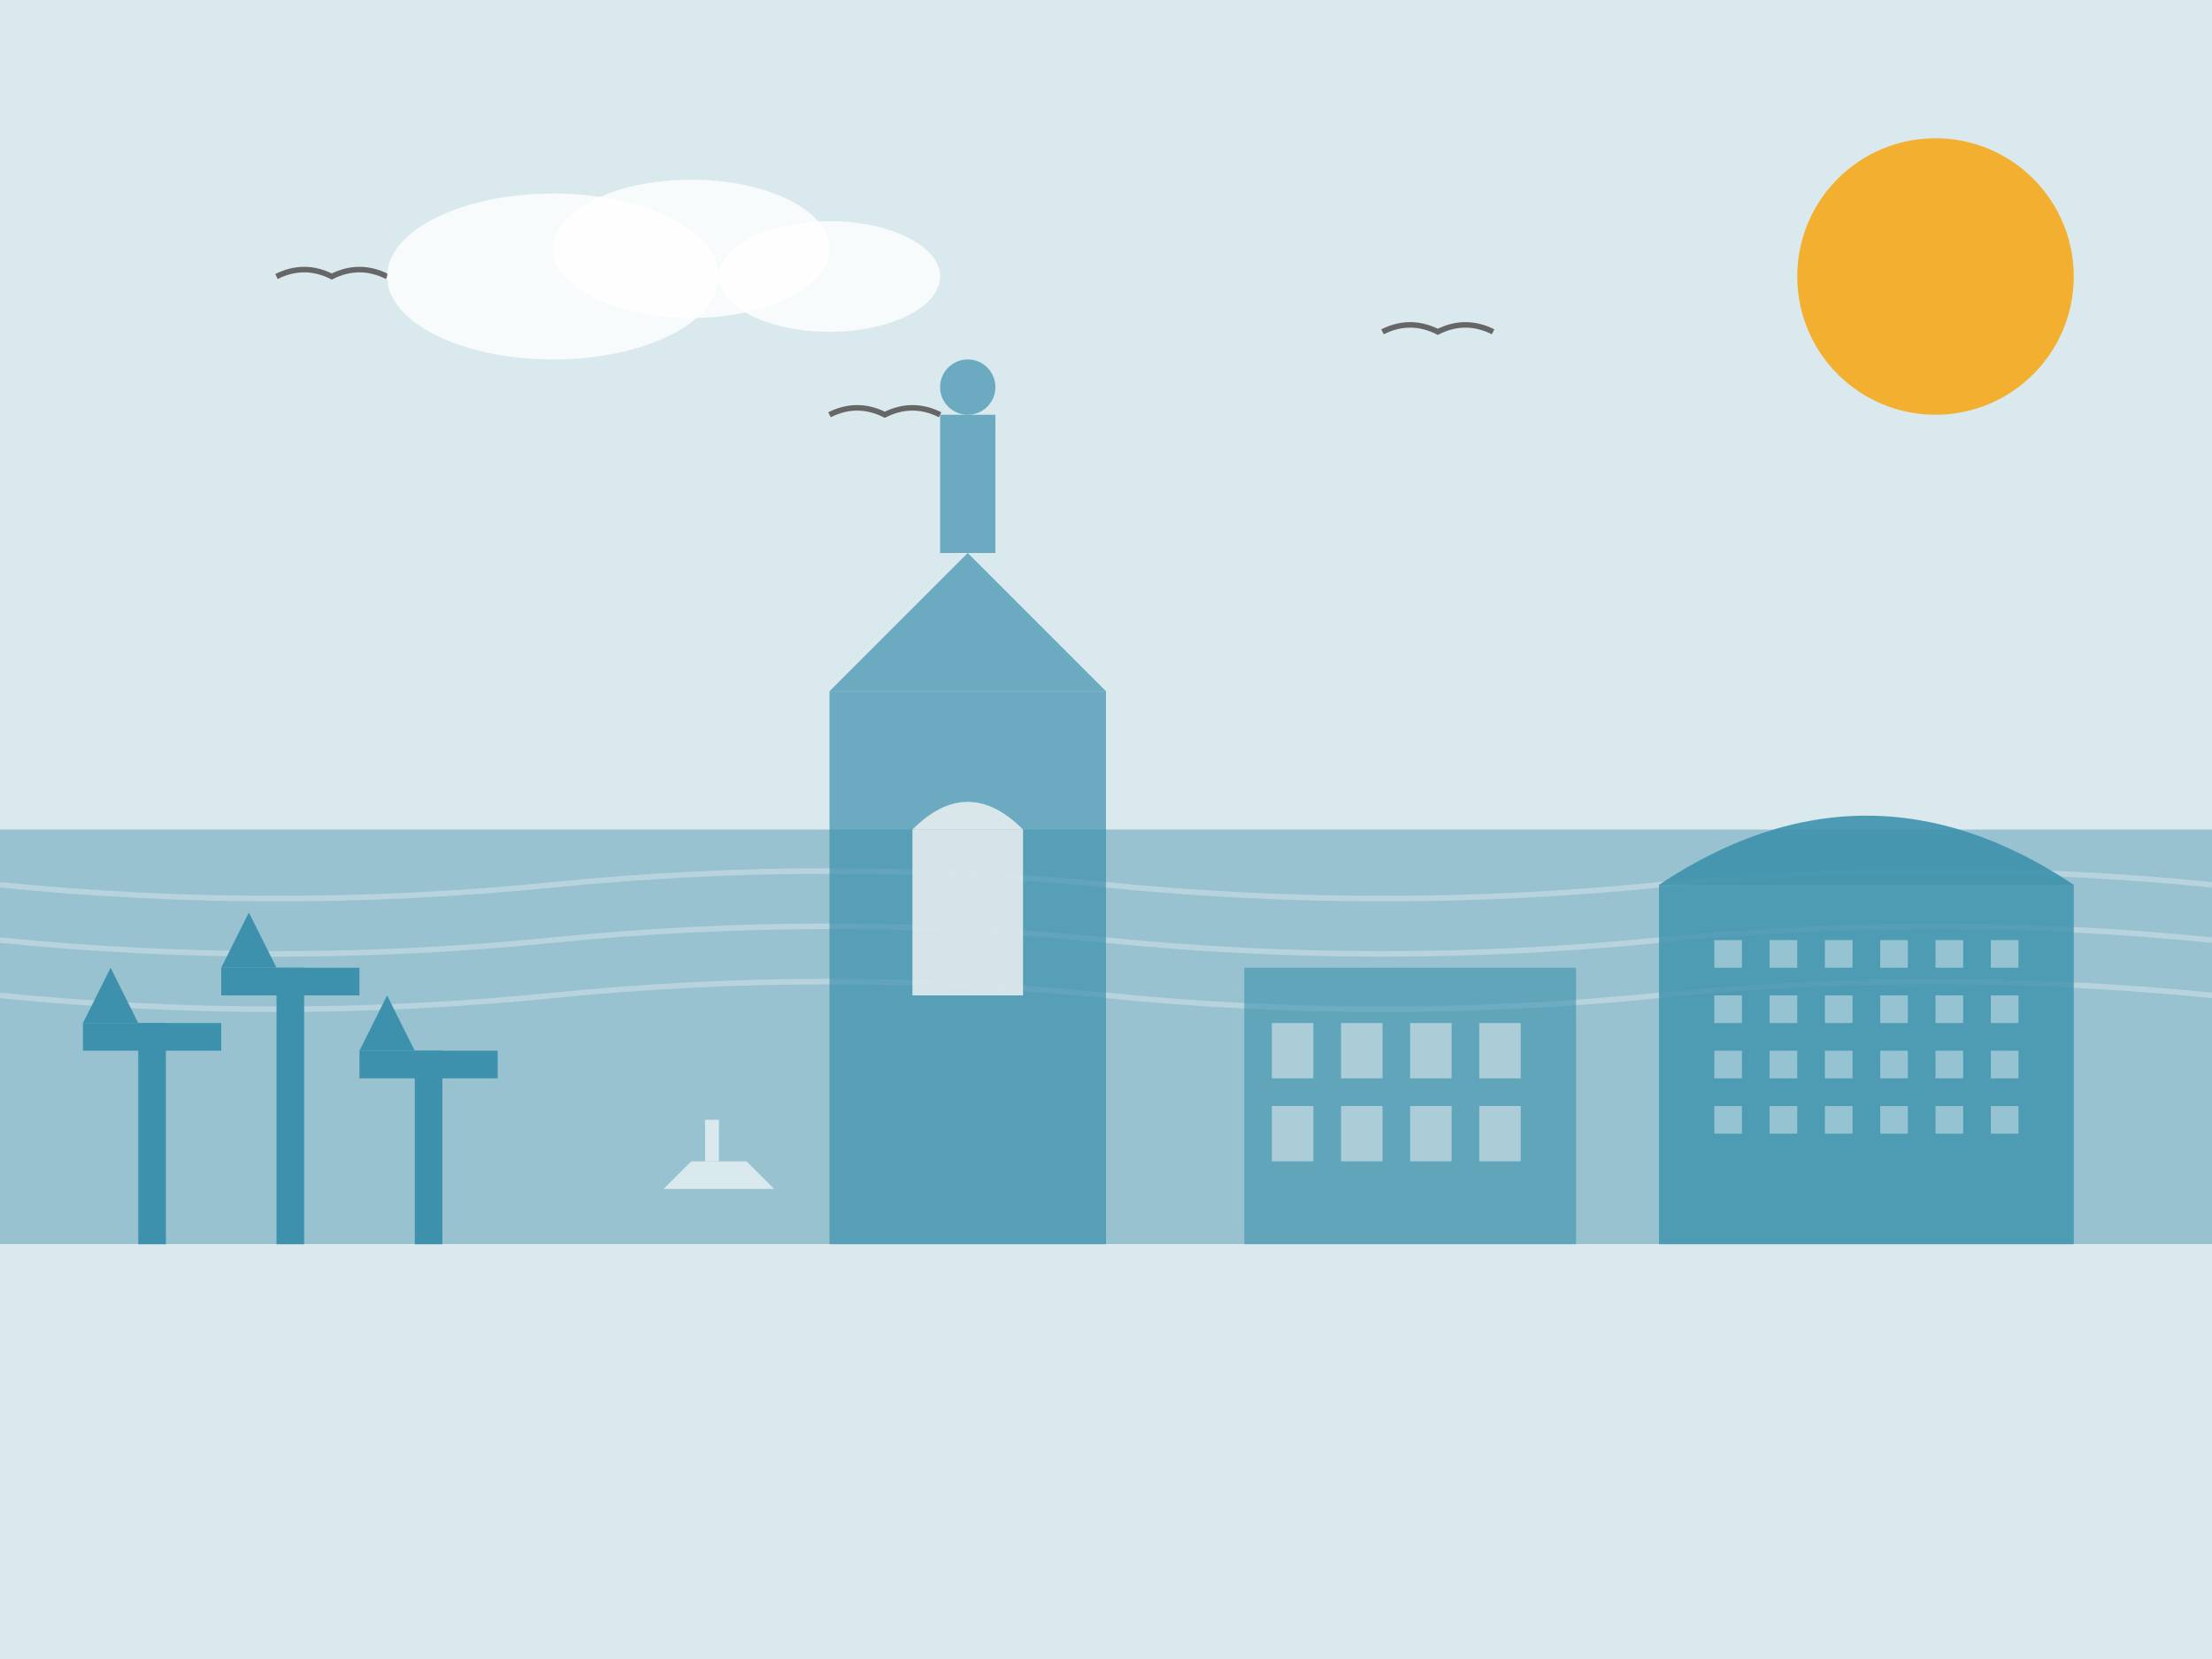 <svg xmlns="http://www.w3.org/2000/svg" viewBox="0 0 800 600" width="800" height="600">
  <!-- Background -->
  <rect width="800" height="600" fill="#f5f5f5" />
  
  <!-- Sky -->
  <rect x="0" y="0" width="800" height="300" fill="#dae9ee" />
  
  <!-- Water (Alster Lake) -->
  <rect x="0" y="300" width="800" height="150" fill="#3d91ad" opacity="0.5" />
  
  <!-- Water ripples -->
  <path d="M0,320 Q100,330 200,320 Q300,310 400,320 Q500,330 600,320 Q700,310 800,320" stroke="white" stroke-width="2" fill="none" opacity="0.3" />
  <path d="M0,340 Q100,350 200,340 Q300,330 400,340 Q500,350 600,340 Q700,330 800,340" stroke="white" stroke-width="2" fill="none" opacity="0.3" />
  <path d="M0,360 Q100,370 200,360 Q300,350 400,360 Q500,370 600,360 Q700,350 800,360" stroke="white" stroke-width="2" fill="none" opacity="0.3" />
  
  <!-- Ground -->
  <rect x="0" y="450" width="800" height="150" fill="#dae9ee" />
  
  <!-- Harbor Cranes (HafenCity) -->
  <g fill="#3d91ad">
    <rect x="50" y="370" width="10" height="80" />
    <rect x="30" y="370" width="50" height="10" />
    <polygon points="30,370 40,350 50,370" />
    
    <rect x="100" y="350" width="10" height="100" />
    <rect x="80" y="350" width="50" height="10" />
    <polygon points="80,350 90,330 100,350" />
    
    <rect x="150" y="380" width="10" height="70" />
    <rect x="130" y="380" width="50" height="10" />
    <polygon points="130,380 140,360 150,380" />
  </g>
  
  <!-- Elbphilharmonie -->
  <g>
    <rect x="600" y="320" width="150" height="130" fill="#3d91ad" opacity="0.8" />
    <path d="M600,320 Q675,270 750,320" fill="#3d91ad" opacity="0.9" />
    
    <!-- Windows -->
    <g fill="white" opacity="0.4">
      <rect x="620" y="340" width="10" height="10" />
      <rect x="640" y="340" width="10" height="10" />
      <rect x="660" y="340" width="10" height="10" />
      <rect x="680" y="340" width="10" height="10" />
      <rect x="700" y="340" width="10" height="10" />
      <rect x="720" y="340" width="10" height="10" />
      
      <rect x="620" y="360" width="10" height="10" />
      <rect x="640" y="360" width="10" height="10" />
      <rect x="660" y="360" width="10" height="10" />
      <rect x="680" y="360" width="10" height="10" />
      <rect x="700" y="360" width="10" height="10" />
      <rect x="720" y="360" width="10" height="10" />
      
      <rect x="620" y="380" width="10" height="10" />
      <rect x="640" y="380" width="10" height="10" />
      <rect x="660" y="380" width="10" height="10" />
      <rect x="680" y="380" width="10" height="10" />
      <rect x="700" y="380" width="10" height="10" />
      <rect x="720" y="380" width="10" height="10" />
      
      <rect x="620" y="400" width="10" height="10" />
      <rect x="640" y="400" width="10" height="10" />
      <rect x="660" y="400" width="10" height="10" />
      <rect x="680" y="400" width="10" height="10" />
      <rect x="700" y="400" width="10" height="10" />
      <rect x="720" y="400" width="10" height="10" />
    </g>
  </g>
  
  <!-- St. Michel Church (Michel) -->
  <g>
    <rect x="300" y="250" width="100" height="200" fill="#3d91ad" opacity="0.7" />
    <polygon points="300,250 350,200 400,250" fill="#3d91ad" opacity="0.7" />
    <rect x="340" y="150" width="20" height="50" fill="#3d91ad" opacity="0.7" />
    <circle cx="350" cy="140" r="10" fill="#3d91ad" opacity="0.7" />
    
    <!-- Church windows -->
    <rect x="330" y="300" width="40" height="60" fill="#f5f5f5" opacity="0.8" />
    <path d="M330,300 Q350,280 370,300" fill="#f5f5f5" opacity="0.8" />
  </g>
  
  <!-- Speicherstadt (Warehouse District) -->
  <g>
    <rect x="450" y="350" width="120" height="100" fill="#3d91ad" opacity="0.6" />
    
    <!-- Warehouse windows -->
    <g fill="#f5f5f5" opacity="0.5">
      <rect x="460" y="370" width="15" height="20" />
      <rect x="485" y="370" width="15" height="20" />
      <rect x="510" y="370" width="15" height="20" />
      <rect x="535" y="370" width="15" height="20" />
      
      <rect x="460" y="400" width="15" height="20" />
      <rect x="485" y="400" width="15" height="20" />
      <rect x="510" y="400" width="15" height="20" />
      <rect x="535" y="400" width="15" height="20" />
    </g>
  </g>
  
  <!-- Small Boat -->
  <path d="M250,420 L270,420 L280,430 L240,430 Z" fill="#dae9ee" />
  <rect x="255" y="405" width="5" height="15" fill="#dae9ee" />
  
  <!-- Seagulls -->
  <path d="M100,100 Q110,95 120,100 Q130,95 140,100" stroke="#666" stroke-width="2" fill="none" />
  <path d="M300,150 Q310,145 320,150 Q330,145 340,150" stroke="#666" stroke-width="2" fill="none" />
  <path d="M500,120 Q510,115 520,120 Q530,115 540,120" stroke="#666" stroke-width="2" fill="none" />
  
  <!-- Sun -->
  <circle cx="700" cy="100" r="50" fill="#f8a100" opacity="0.8" />
  
  <!-- Clouds -->
  <ellipse cx="200" cy="100" rx="60" ry="30" fill="white" opacity="0.8" />
  <ellipse cx="250" cy="90" rx="50" ry="25" fill="white" opacity="0.8" />
  <ellipse cx="300" cy="100" rx="40" ry="20" fill="white" opacity="0.8" />
</svg>
